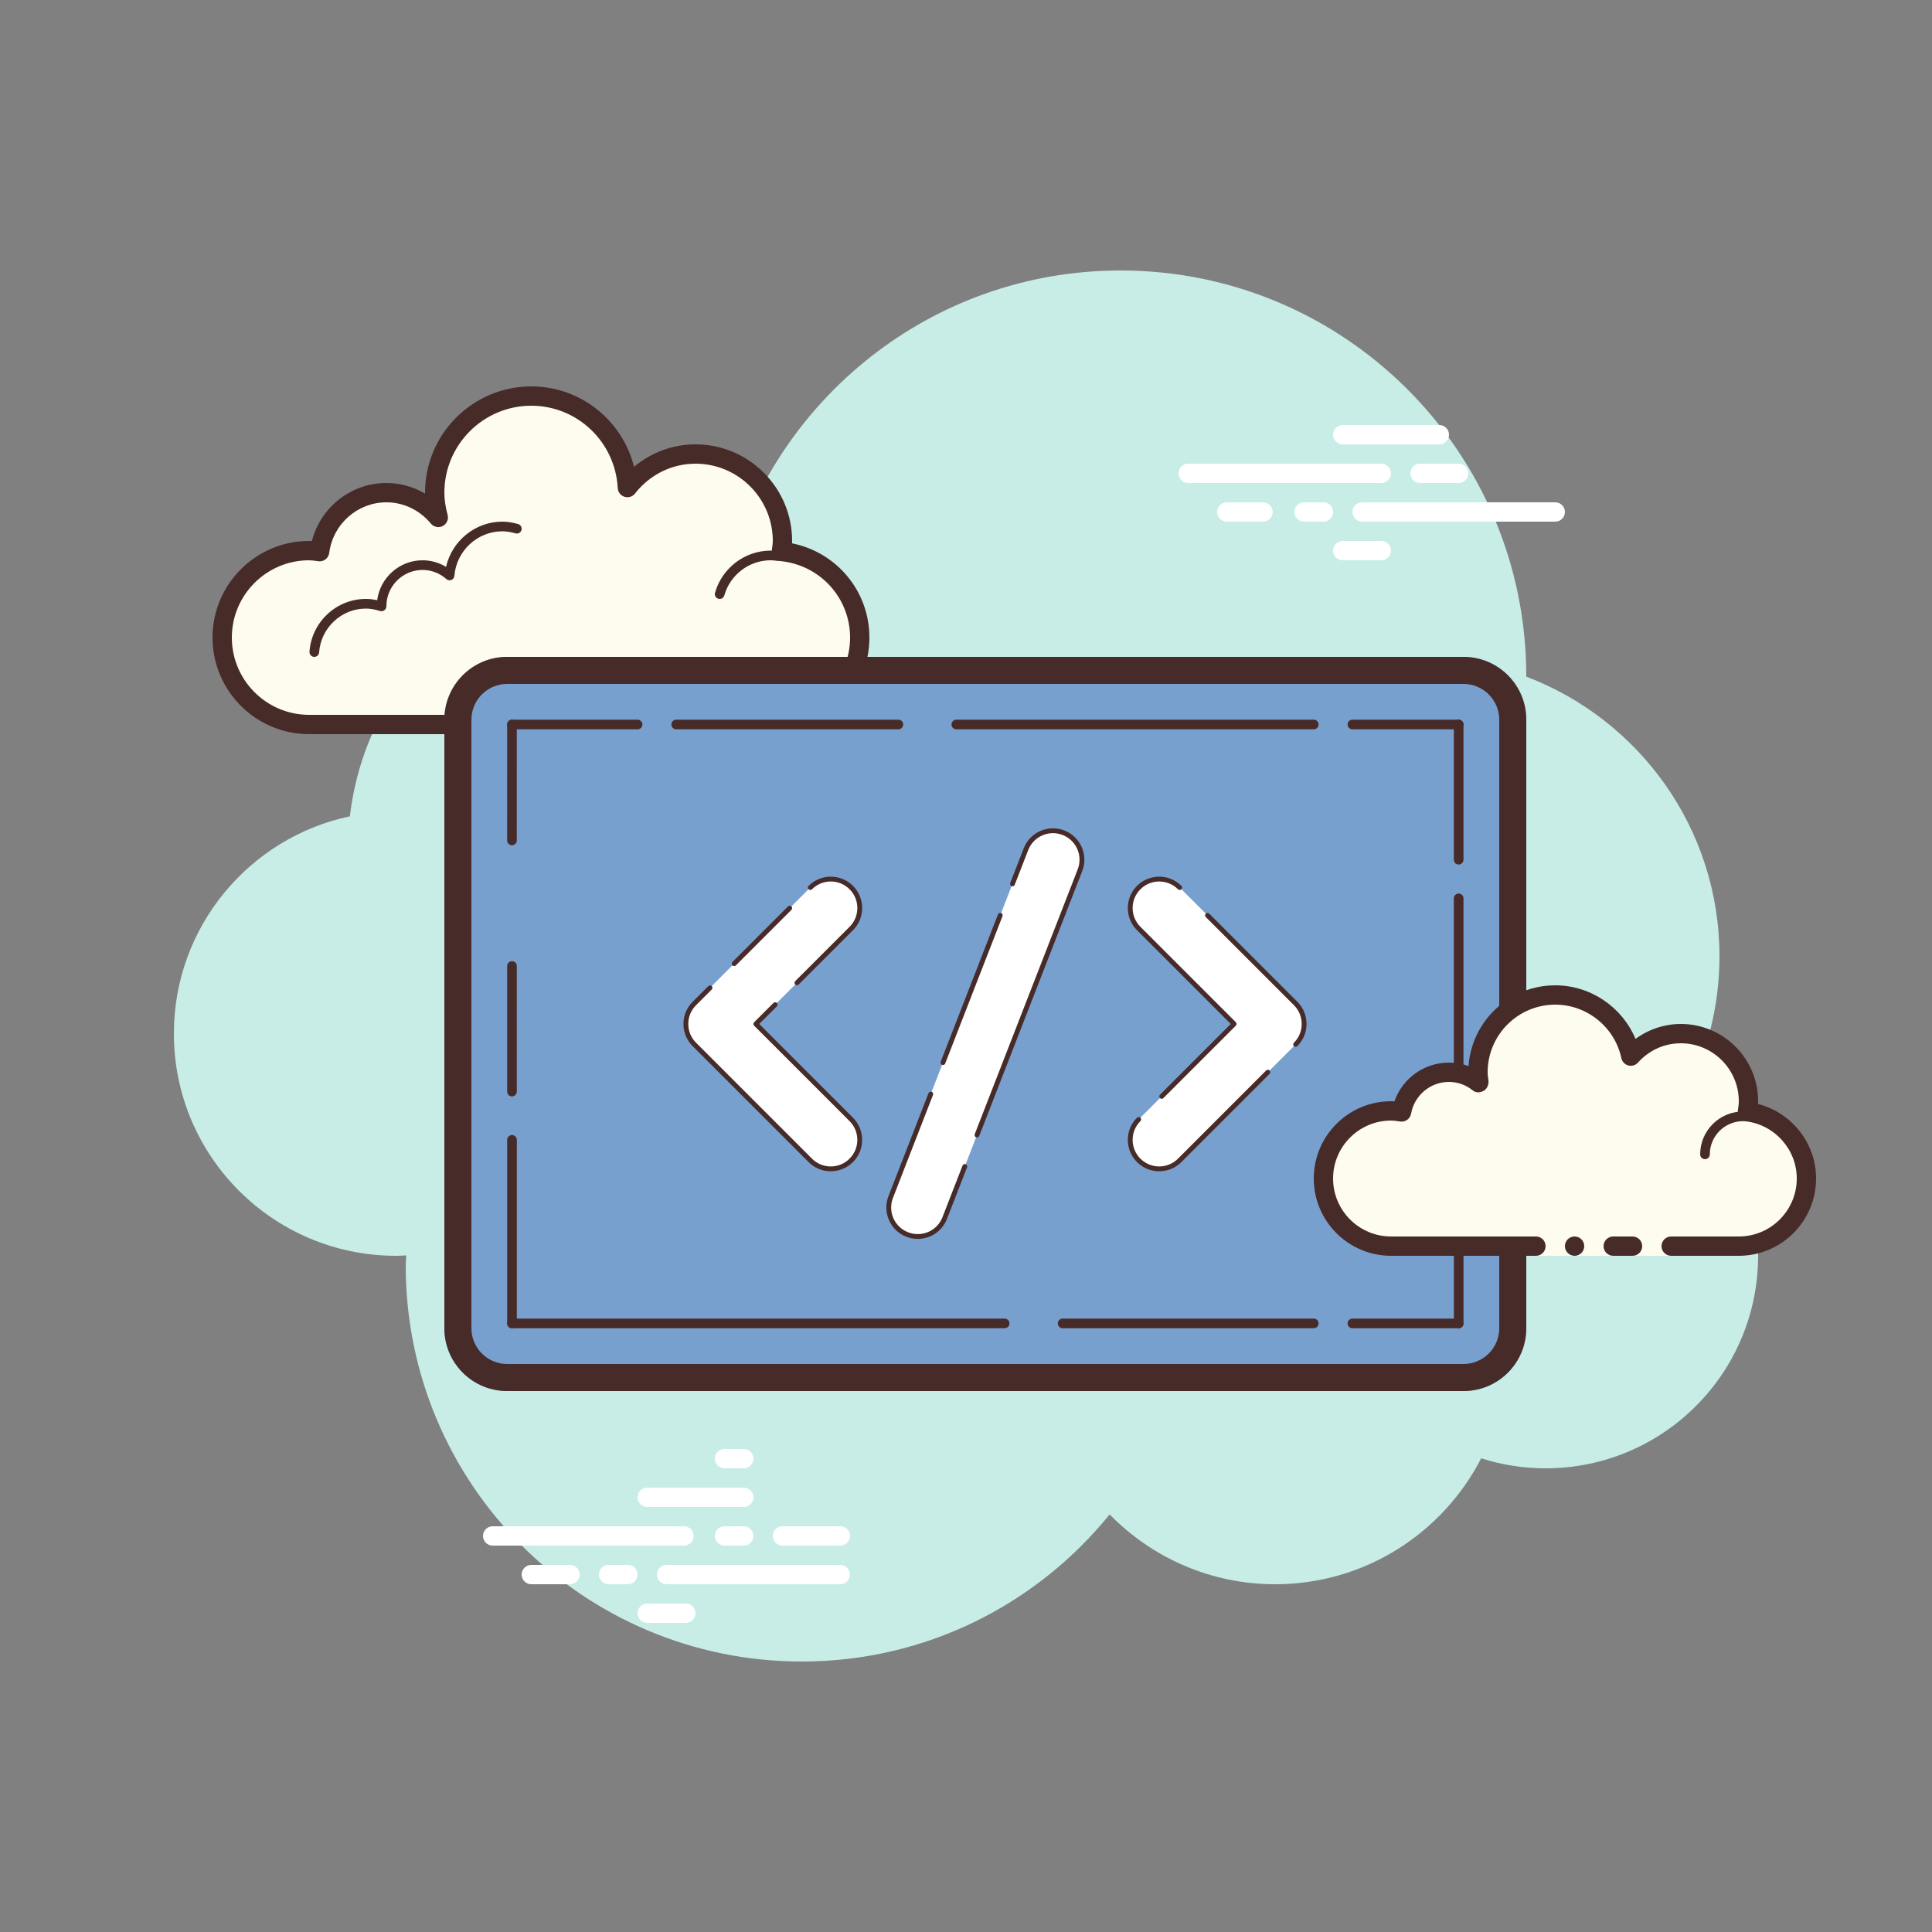 <svg xmlns="http://www.w3.org/2000/svg" viewBox="0 0 100 100" width="100px" height="100px"><rect x="0" y="0" width="100" height="100" fill="#808080" stroke="none"/><path fill="#c7ede6" d="M87.215,56.71C88.35,54.555,89,52.105,89,49.5c0-6.621-4.159-12.257-10.001-14.478 C78.999,35.015,79,35.008,79,35c0-11.598-9.402-21-21-21c-9.784,0-17.981,6.701-20.313,15.757C36.211,29.272,34.638,29,33,29 c-7.692,0-14.023,5.793-14.89,13.252C12.906,43.353,9,47.969,9,53.5C9,59.851,14.149,65,20.5,65c0.177,0,0.352-0.012,0.526-0.022 C21.022,65.153,21,65.324,21,65.5C21,76.822,30.178,86,41.5,86c6.437,0,12.175-2.972,15.934-7.614C59.612,80.611,62.64,82,66,82 c4.65,0,8.674-2.65,10.666-6.518C77.718,75.817,78.837,76,80,76c6.075,0,11-4.925,11-11C91,61.689,89.53,58.727,87.215,56.71z"></path><path fill="#fdfcef" d="M33.875,37.5c0,0,3.64,0,6.125,0s4.5-2.015,4.5-4.5c0-2.333-1.782-4.229-4.055-4.455 C40.467,28.364,40.5,28.187,40.5,28c0-2.485-2.015-4.5-4.5-4.5c-1.438,0-2.703,0.686-3.527,1.736 C32.333,22.6,30.171,20.5,27.5,20.5c-2.761,0-5,2.239-5,5c0,0.446,0.077,0.87,0.187,1.282C22.045,26.005,21.086,25.5,20,25.5 c-1.781,0-3.234,1.335-3.455,3.055C16.364,28.533,16.187,28.5,16,28.5c-2.485,0-4.5,2.015-4.5,4.5s2.015,4.5,4.5,4.5s9.5,0,9.5,0 h5.375V38h3V37.5z"></path><path fill="#472b29" d="M27.5,20c-3.033,0-5.5,2.467-5.5,5.5c0,0.016,0,0.031,0,0.047C21.398,25.192,20.71,25,20,25 c-1.831,0-3.411,1.261-3.858,3.005C16.095,28.002,16.048,28,16,28c-2.757,0-5,2.243-5,5s2.243,5,5,5h14.875 c0.276,0,0.5-0.224,0.5-0.5s-0.224-0.5-0.5-0.5H16c-2.206,0-4-1.794-4-4s1.794-4,4-4c0.117,0,0.23,0.017,0.343,0.032l0.141,0.019 c0.021,0.003,0.041,0.004,0.062,0.004c0.246,0,0.462-0.185,0.495-0.437C17.232,27.125,18.504,26,20,26 c0.885,0,1.723,0.401,2.301,1.1c0.098,0.118,0.241,0.182,0.386,0.182c0.078,0,0.156-0.018,0.228-0.056 c0.209-0.107,0.314-0.346,0.254-0.573C23.054,26.218,23,25.852,23,25.5c0-2.481,2.019-4.5,4.5-4.5 c2.381,0,4.347,1.872,4.474,4.263c0.011,0.208,0.15,0.387,0.349,0.45c0.05,0.016,0.101,0.024,0.152,0.024 c0.15,0,0.296-0.069,0.392-0.192C33.638,24.563,34.779,24,36,24c2.206,0,4,1.794,4,4c0,0.117-0.017,0.23-0.032,0.343l-0.019,0.141 c-0.016,0.134,0.022,0.268,0.106,0.373c0.084,0.105,0.207,0.172,0.34,0.185C42.451,29.247,44,30.949,44,33c0,2.206-1.794,4-4,4 h-6.125c-0.276,0-0.5,0.224-0.5,0.5s0.224,0.5,0.5,0.5H40c2.757,0,5-2.243,5-5c0-2.397-1.689-4.413-4.003-4.877 C40.999,28.082,41,28.041,41,28c0-2.757-2.243-5-5-5c-1.176,0-2.293,0.416-3.183,1.164C32.219,21.76,30.055,20,27.5,20L27.5,20z"></path><path fill="#472b29" d="M26,27c-1.403,0-2.609,0.999-2.913,2.341C22.72,29.119,22.301,29,21.875,29 c-1.202,0-2.198,0.897-2.353,2.068C19.319,31.022,19.126,31,18.937,31c-1.529,0-2.811,1.2-2.918,2.732 C16.01,33.87,16.114,33.99,16.251,34c0.006,0,0.012,0,0.018,0c0.13,0,0.24-0.101,0.249-0.232c0.089-1.271,1.151-2.268,2.419-2.268 c0.229,0,0.47,0.042,0.738,0.127c0.022,0.007,0.045,0.01,0.067,0.01c0.055,0,0.11-0.02,0.156-0.054 C19.962,31.537,20,31.455,20,31.375c0-1.034,0.841-1.875,1.875-1.875c0.447,0,0.885,0.168,1.231,0.473 c0.047,0.041,0.106,0.063,0.165,0.063c0.032,0,0.063-0.006,0.093-0.019c0.088-0.035,0.148-0.117,0.155-0.212 C23.623,28.512,24.712,27.5,26,27.5c0.208,0,0.425,0.034,0.682,0.107c0.023,0.007,0.047,0.01,0.07,0.01 c0.109,0,0.207-0.073,0.239-0.182c0.038-0.133-0.039-0.271-0.172-0.309C26.517,27.04,26.256,27,26,27L26,27z"></path><path fill="#472b29" d="M39.883,28.5c-1.326,0-2.508,0.897-2.874,2.182c-0.038,0.133,0.039,0.271,0.172,0.309 C37.205,30.997,37.228,31,37.25,31c0.109,0,0.209-0.072,0.24-0.182C37.795,29.748,38.779,29,39.883,29 c0.117,0,0.23,0.014,0.342,0.029c0.012,0.002,0.023,0.003,0.035,0.003c0.121,0,0.229-0.092,0.246-0.217 c0.019-0.137-0.077-0.263-0.214-0.281C40.158,28.516,40.022,28.5,39.883,28.5L39.883,28.5z"></path><path fill="#fff" d="M35.405,80H25.5c-0.276,0-0.5-0.224-0.5-0.5s0.224-0.5,0.5-0.5h9.905c0.276,0,0.5,0.224,0.5,0.5 S35.682,80,35.405,80z"></path><path fill="#fff" d="M38.5,80h-1c-0.276,0-0.5-0.224-0.5-0.5s0.224-0.5,0.5-0.5h1c0.276,0,0.5,0.224,0.5,0.5 S38.777,80,38.5,80z"></path><path fill="#fff" d="M43.491,82H34.5c-0.276,0-0.5-0.224-0.5-0.5s0.224-0.5,0.5-0.5h8.991c0.276,0,0.5,0.224,0.5,0.5 S43.767,82,43.491,82z"></path><path fill="#fff" d="M32.5,82h-1c-0.276,0-0.5-0.224-0.5-0.5s0.224-0.5,0.5-0.5h1c0.276,0,0.5,0.224,0.5,0.5 S32.777,82,32.5,82z"></path><path fill="#fff" d="M29.5,82h-2c-0.276,0-0.5-0.224-0.5-0.5s0.224-0.5,0.5-0.5h2c0.276,0,0.5,0.224,0.5,0.5 S29.777,82,29.5,82z"></path><path fill="#fff" d="M35.5,84h-2c-0.276,0-0.5-0.224-0.5-0.5s0.224-0.5,0.5-0.5h2c0.276,0,0.5,0.224,0.5,0.5 S35.776,84,35.5,84z"></path><path fill="#fff" d="M38.5,75c-0.177,0-0.823,0-1,0c-0.276,0-0.5,0.224-0.5,0.5c0,0.276,0.224,0.5,0.5,0.5 c0.177,0,0.823,0,1,0c0.276,0,0.5-0.224,0.5-0.5C39,75.224,38.776,75,38.5,75z"></path><path fill="#fff" d="M38.5,77c-0.177,0-4.823,0-5,0c-0.276,0-0.5,0.224-0.5,0.5c0,0.276,0.224,0.5,0.5,0.5 c0.177,0,4.823,0,5,0c0.276,0,0.5-0.224,0.5-0.5C39,77.224,38.776,77,38.5,77z"></path><path fill="#fff" d="M43.5,79c-0.177,0-2.823,0-3,0c-0.276,0-0.5,0.224-0.5,0.5c0,0.276,0.224,0.5,0.5,0.5 c0.177,0,2.823,0,3,0c0.276,0,0.5-0.224,0.5-0.5C44,79.224,43.776,79,43.5,79z"></path><path fill="#fff" d="M71.5,25h-10c-0.276,0-0.5-0.224-0.5-0.5s0.224-0.5,0.5-0.5h10c0.276,0,0.5,0.224,0.5,0.5 S71.776,25,71.5,25z"></path><path fill="#fff" d="M75.5,25h-2c-0.276,0-0.5-0.224-0.5-0.5s0.224-0.5,0.5-0.5h2c0.276,0,0.5,0.224,0.5,0.5 S75.776,25,75.5,25z"></path><path fill="#fff" d="M80.5,27h-10c-0.276,0-0.5-0.224-0.5-0.5s0.224-0.5,0.5-0.5h10c0.276,0,0.5,0.224,0.5,0.5 S80.777,27,80.5,27z"></path><path fill="#fff" d="M68.5,27h-1c-0.276,0-0.5-0.224-0.5-0.5s0.224-0.5,0.5-0.5h1c0.276,0,0.5,0.224,0.5,0.5 S68.776,27,68.5,27z"></path><path fill="#fff" d="M65.375,27H63.5c-0.276,0-0.5-0.224-0.5-0.5s0.224-0.5,0.5-0.5h1.875c0.276,0,0.5,0.224,0.5,0.5 S65.651,27,65.375,27z"></path><path fill="#fff" d="M74.5,23h-5c-0.276,0-0.5-0.224-0.5-0.5s0.224-0.5,0.5-0.5h5c0.276,0,0.5,0.224,0.5,0.5 S74.777,23,74.5,23z"></path><path fill="#fff" d="M71.5,29h-2c-0.276,0-0.5-0.224-0.5-0.5s0.224-0.5,0.5-0.5h2c0.276,0,0.5,0.224,0.5,0.5 S71.776,29,71.5,29z"></path><path fill="#78a0cf" d="M75.75,72h-49.5C24.455,72,23,70.545,23,68.75v-31.5c0-1.795,1.455-3.25,3.25-3.25h49.5 c1.795,0,3.25,1.455,3.25,3.25v31.5C79,70.545,77.545,72,75.75,72z"></path><path fill="#472b29" d="M75.5,37.75H70c-0.138,0-0.25-0.112-0.25-0.25s0.112-0.25,0.25-0.25h5.5 c0.138,0,0.25,0.112,0.25,0.25S75.638,37.75,75.5,37.75z"></path><path fill="#472b29" d="M75.5,68.75H70c-0.138,0-0.25-0.112-0.25-0.25s0.112-0.25,0.25-0.25h5.5 c0.138,0,0.25,0.112,0.25,0.25S75.638,68.75,75.5,68.75z"></path><path fill="#472b29" d="M52,68.75H26.5c-0.138,0-0.25-0.112-0.25-0.25s0.112-0.25,0.25-0.25H52 c0.138,0,0.25,0.112,0.25,0.25S52.138,68.75,52,68.75z"></path><path fill="#472b29" d="M46.5,37.75H35c-0.138,0-0.25-0.112-0.25-0.25s0.112-0.25,0.25-0.25h11.5 c0.138,0,0.25,0.112,0.25,0.25S46.638,37.75,46.5,37.75z"></path><path fill="#472b29" d="M33,37.75h-6.5c-0.138,0-0.25-0.112-0.25-0.25s0.112-0.25,0.25-0.25H33 c0.138,0,0.25,0.112,0.25,0.25S33.138,37.75,33,37.75z"></path><path fill="#472b29" d="M26.501,68.75c-0.138,0-0.25-0.112-0.25-0.25V59c0-0.138,0.112-0.25,0.25-0.25s0.25,0.112,0.25,0.25 v9.5C26.751,68.638,26.64,68.75,26.501,68.75z"></path><path fill="#472b29" d="M75.501,68.75c-0.138,0-0.25-0.112-0.25-0.25V60c0-0.138,0.112-0.25,0.25-0.25s0.25,0.112,0.25,0.25 v8.5C75.751,68.638,75.64,68.75,75.501,68.75z"></path><path fill="#472b29" d="M75.5,44.75c-0.138,0-0.25-0.112-0.25-0.25v-7c0-0.138,0.112-0.25,0.25-0.25s0.25,0.112,0.25,0.25v7 C75.75,44.638,75.638,44.75,75.5,44.75z"></path><path fill="#472b29" d="M75.5,57.75c-0.138,0-0.25-0.112-0.25-0.25v-11c0-0.138,0.112-0.25,0.25-0.25s0.25,0.112,0.25,0.25 v11C75.75,57.638,75.638,57.75,75.5,57.75z"></path><path fill="#472b29" d="M75.75,35.4c1.02,0,1.85,0.83,1.85,1.85v31.5c0,1.02-0.83,1.85-1.85,1.85h-49.5 c-1.02,0-1.85-0.83-1.85-1.85v-31.5c0-1.02,0.83-1.85,1.85-1.85H75.75 M75.75,34h-49.5C24.455,34,23,35.455,23,37.25v31.5 c0,1.795,1.455,3.25,3.25,3.25h49.5c1.795,0,3.25-1.455,3.25-3.25v-31.5C79,35.455,77.545,34,75.75,34L75.75,34z"></path><g><line x1="26.501" x2="26.5" y1="50" y2="56.5" fill="#cbc9bc"></line><path fill="#472b29" d="M26.5,56.75L26.5,56.75c-0.138,0-0.25-0.112-0.25-0.25l0.001-6.5c0-0.138,0.112-0.25,0.25-0.25l0,0 c0.138,0,0.25,0.112,0.25,0.25l-0.001,6.5C26.75,56.638,26.638,56.75,26.5,56.75z"></path></g><g><line x1="26.5" x2="26.499" y1="37.5" y2="43.5" fill="#cbc9bc"></line><path fill="#472b29" d="M26.499,43.75L26.499,43.75c-0.138,0-0.25-0.112-0.25-0.25l0.001-6c0-0.138,0.112-0.25,0.25-0.25 l0,0c0.138,0,0.25,0.112,0.25,0.25l-0.001,6C26.749,43.638,26.637,43.75,26.499,43.75z"></path></g><g><path fill="#472b29" d="M68,37.75H49.5c-0.138,0-0.25-0.112-0.25-0.25s0.112-0.25,0.25-0.25H68 c0.138,0,0.25,0.112,0.25,0.25S68.138,37.75,68,37.75z"></path></g><g><path fill="#472b29" d="M68,68.75H55c-0.138,0-0.25-0.112-0.25-0.25s0.112-0.25,0.25-0.25h13c0.138,0,0.25,0.112,0.25,0.25 S68.138,68.75,68,68.75z"></path></g><g><path fill="#fff" d="M47.5,64c-0.181,0-0.365-0.033-0.543-0.102c-0.772-0.3-1.155-1.17-0.854-1.942l7-18 c0.3-0.772,1.169-1.155,1.941-0.854c0.772,0.3,1.155,1.17,0.854,1.942l-7,18C48.667,63.637,48.1,64,47.5,64z"></path></g><g><path fill="#fff" d="M43,60.5c-0.384,0-0.768-0.146-1.061-0.439l-6-6c-0.586-0.586-0.586-1.536,0-2.121l6-6 c0.586-0.586,1.535-0.586,2.121,0s0.586,1.536,0,2.121L39.121,53l4.939,4.939c0.586,0.586,0.586,1.536,0,2.121 C43.768,60.354,43.384,60.5,43,60.5z"></path></g><g><path fill="#fff" d="M60,60.5c-0.384,0-0.768-0.146-1.061-0.439c-0.586-0.586-0.586-1.536,0-2.121L63.879,53 l-4.939-4.939c-0.586-0.586-0.586-1.536,0-2.121s1.535-0.586,2.121,0l6,6c0.586,0.586,0.586,1.536,0,2.121l-6,6 C60.768,60.354,60.384,60.5,60,60.5z"></path></g><g><path fill="#472b29" d="M50.568,58.875c-0.015,0-0.03-0.003-0.045-0.009c-0.064-0.025-0.096-0.097-0.071-0.162l5.33-13.706 c0.133-0.342,0.125-0.716-0.022-1.052c-0.148-0.336-0.418-0.595-0.761-0.728c-0.342-0.133-0.717-0.125-1.052,0.023 c-0.336,0.148-0.594,0.418-0.727,0.76l-0.698,1.794c-0.025,0.065-0.097,0.096-0.162,0.071c-0.064-0.025-0.096-0.097-0.071-0.162 l0.698-1.794c0.157-0.404,0.462-0.724,0.86-0.898c0.396-0.175,0.838-0.184,1.244-0.027c0.405,0.157,0.724,0.463,0.898,0.86 c0.175,0.397,0.185,0.839,0.027,1.243l-5.33,13.706C50.665,58.845,50.618,58.875,50.568,58.875z"></path></g><g><path fill="#472b29" d="M48.807,55.125c-0.015,0-0.03-0.003-0.045-0.009c-0.064-0.025-0.096-0.097-0.071-0.162l2.965-7.625 c0.025-0.065,0.098-0.096,0.162-0.071c0.064,0.025,0.096,0.097,0.071,0.162l-2.965,7.625 C48.904,55.095,48.857,55.125,48.807,55.125z"></path></g><g><path fill="#472b29" d="M47.5,64.125c-0.202,0-0.399-0.037-0.588-0.111c-0.405-0.157-0.724-0.463-0.898-0.86 c-0.175-0.397-0.185-0.839-0.027-1.243l2.073-5.331c0.025-0.065,0.096-0.096,0.162-0.071c0.064,0.025,0.096,0.097,0.071,0.162 l-2.073,5.331c-0.133,0.342-0.125,0.716,0.022,1.052c0.148,0.336,0.418,0.595,0.761,0.728c0.16,0.062,0.327,0.094,0.498,0.094 c0.571,0,1.075-0.344,1.282-0.877l1.038-2.669c0.026-0.064,0.098-0.096,0.162-0.071c0.064,0.025,0.096,0.097,0.071,0.162 l-1.038,2.669C48.77,63.719,48.175,64.125,47.5,64.125z"></path></g><g><path fill="#472b29" d="M41.25,50.996c-0.032,0-0.064-0.012-0.088-0.037c-0.049-0.049-0.049-0.128,0-0.177l2.811-2.81 c0.26-0.26,0.403-0.605,0.403-0.972s-0.143-0.713-0.403-0.972c-0.536-0.536-1.408-0.536-1.944,0c-0.049,0.049-0.128,0.048-0.177,0 c-0.049-0.049-0.049-0.128,0-0.177c0.634-0.633,1.664-0.633,2.298,0c0.307,0.307,0.476,0.715,0.476,1.149 c0,0.434-0.169,0.842-0.476,1.149l-2.811,2.81C41.314,50.984,41.282,50.996,41.25,50.996z"></path></g><g><path fill="#472b29" d="M38,50.004c-0.032,0-0.064-0.012-0.088-0.037c-0.049-0.049-0.049-0.128,0-0.177l2.875-2.875 c0.049-0.049,0.128-0.049,0.177,0s0.049,0.128,0,0.177l-2.875,2.875C38.064,49.992,38.032,50.004,38,50.004z"></path></g><g><path fill="#472b29" d="M43,60.625c-0.434,0-0.842-0.169-1.149-0.476l-6-6c-0.307-0.307-0.476-0.715-0.476-1.149 c0-0.434,0.169-0.842,0.476-1.149l0.811-0.811c0.049-0.049,0.128-0.049,0.177,0s0.049,0.128,0,0.177l-0.811,0.811 c-0.26,0.26-0.403,0.605-0.403,0.972s0.143,0.713,0.403,0.972l6,6c0.26,0.26,0.605,0.403,0.972,0.403s0.712-0.143,0.972-0.403 c0.26-0.26,0.403-0.605,0.403-0.972s-0.143-0.713-0.403-0.972l-4.939-4.939c-0.023-0.023-0.037-0.055-0.037-0.088 s0.013-0.065,0.037-0.088l1-1c0.049-0.049,0.128-0.049,0.177,0s0.049,0.128,0,0.177L39.298,53l4.851,4.851 c0.307,0.307,0.476,0.715,0.476,1.149c0,0.434-0.169,0.842-0.476,1.149S43.434,60.625,43,60.625z"></path></g><g><path fill="#472b29" d="M60.129,56.875c-0.032,0-0.064-0.012-0.088-0.037c-0.049-0.049-0.049-0.128,0-0.177L63.702,53 l-4.851-4.851c-0.307-0.307-0.476-0.715-0.476-1.149c0-0.434,0.169-0.842,0.476-1.149c0.634-0.633,1.664-0.633,2.298,0 c0.049,0.049,0.049,0.128,0,0.177s-0.128,0.049-0.177,0c-0.536-0.536-1.408-0.536-1.944,0c-0.26,0.26-0.403,0.605-0.403,0.972 s0.143,0.713,0.403,0.972l4.939,4.939c0.023,0.023,0.037,0.055,0.037,0.088s-0.013,0.065-0.037,0.088l-3.75,3.75 C60.193,56.863,60.161,56.875,60.129,56.875z"></path></g><g><path fill="#472b29" d="M60,60.625c-0.434,0-0.842-0.169-1.149-0.476S58.375,59.434,58.375,59 c0-0.434,0.169-0.842,0.476-1.149c0.049-0.049,0.128-0.048,0.177,0c0.049,0.049,0.049,0.128,0,0.177 c-0.26,0.26-0.403,0.605-0.403,0.972s0.143,0.713,0.403,0.972s0.605,0.403,0.972,0.403s0.712-0.143,0.972-0.403l4.564-4.564 c0.049-0.049,0.128-0.049,0.177,0s0.049,0.128,0,0.177l-4.564,4.564C60.842,60.456,60.434,60.625,60,60.625z"></path></g><g><path fill="#472b29" d="M67.061,54.186c-0.032,0-0.064-0.012-0.088-0.037c-0.049-0.049-0.049-0.128,0-0.177 c0.26-0.26,0.403-0.605,0.403-0.972s-0.143-0.713-0.403-0.972l-4.561-4.561c-0.049-0.049-0.049-0.128,0-0.177s0.128-0.049,0.177,0 l4.561,4.561c0.307,0.307,0.476,0.715,0.476,1.149c0,0.434-0.169,0.842-0.476,1.149C67.125,54.173,67.092,54.186,67.061,54.186z"></path></g><g><path fill="#fdfcef" d="M86.5,64.5c0,0,1.567,0,3.5,0s3.5-1.567,3.5-3.5c0-1.781-1.335-3.234-3.055-3.455 C90.473,57.366,90.5,57.187,90.5,57c0-1.933-1.567-3.5-3.5-3.5c-1.032,0-1.95,0.455-2.59,1.165 c-0.384-1.808-1.987-3.165-3.91-3.165c-2.209,0-4,1.791-4,4c0,0.191,0.03,0.374,0.056,0.558C76.128,55.714,75.592,55.5,75,55.5 c-1.228,0-2.245,0.887-2.455,2.055C72.366,57.527,72.187,57.5,72,57.5c-1.933,0-3.5,1.567-3.5,3.5s1.567,3.5,3.5,3.5s7.5,0,7.5,0 V65h7V64.5z"></path><path fill="#472b29" d="M88.25,60C88.112,60,88,59.888,88,59.75c0-1.223,0.995-2.218,2.218-2.218 c0.034,0.009,0.737-0.001,1.244,0.136c0.133,0.036,0.212,0.173,0.176,0.306c-0.036,0.134-0.173,0.213-0.306,0.176 c-0.444-0.12-1.1-0.12-1.113-0.118c-0.948,0-1.719,0.771-1.719,1.718C88.5,59.888,88.388,60,88.25,60z"></path><circle cx="81.5" cy="64.5" r=".5" fill="#472b29"></circle><path fill="#472b29" d="M90,65h-3.5c-0.276,0-0.5-0.224-0.5-0.5s0.224-0.5,0.5-0.5H90c1.654,0,3-1.346,3-3 c0-1.496-1.125-2.768-2.618-2.959c-0.134-0.018-0.255-0.088-0.336-0.196s-0.115-0.244-0.094-0.377C89.975,57.314,90,57.16,90,57 c0-1.654-1.346-3-3-3c-0.85,0-1.638,0.355-2.219,1c-0.125,0.139-0.321,0.198-0.5,0.148c-0.182-0.049-0.321-0.195-0.36-0.379 C83.58,53.165,82.141,52,80.5,52c-1.93,0-3.5,1.57-3.5,3.5c0,0.143,0.021,0.28,0.041,0.418c0.029,0.203-0.063,0.438-0.242,0.54 c-0.179,0.102-0.396,0.118-0.556-0.01C75.878,56.155,75.449,56,75,56c-0.966,0-1.792,0.691-1.963,1.644 c-0.048,0.267-0.296,0.446-0.569,0.405C72.314,58.025,72.16,58,72,58c-1.654,0-3,1.346-3,3s1.346,3,3,3h7.5 c0.276,0,0.5,0.224,0.5,0.5S79.776,65,79.5,65H72c-2.206,0-4-1.794-4-4s1.794-4,4-4c0.059,0,0.116,0.002,0.174,0.006 C72.588,55.82,73.711,55,75,55c0.349,0,0.689,0.061,1.011,0.18C76.176,52.847,78.126,51,80.5,51c1.831,0,3.466,1.127,4.153,2.774 C85.333,53.276,86.155,53,87,53c2.206,0,4,1.794,4,4c0,0.048-0.001,0.095-0.004,0.142C92.739,57.59,94,59.169,94,61 C94,63.206,92.206,65,90,65z"></path><path fill="#472b29" d="M84.5,64c-0.159,0-0.841,0-1,0c-0.276,0-0.5,0.224-0.5,0.5c0,0.276,0.224,0.5,0.5,0.5 c0.159,0,0.841,0,1,0c0.276,0,0.5-0.224,0.5-0.5C85,64.224,84.776,64,84.5,64z"></path></g></svg>